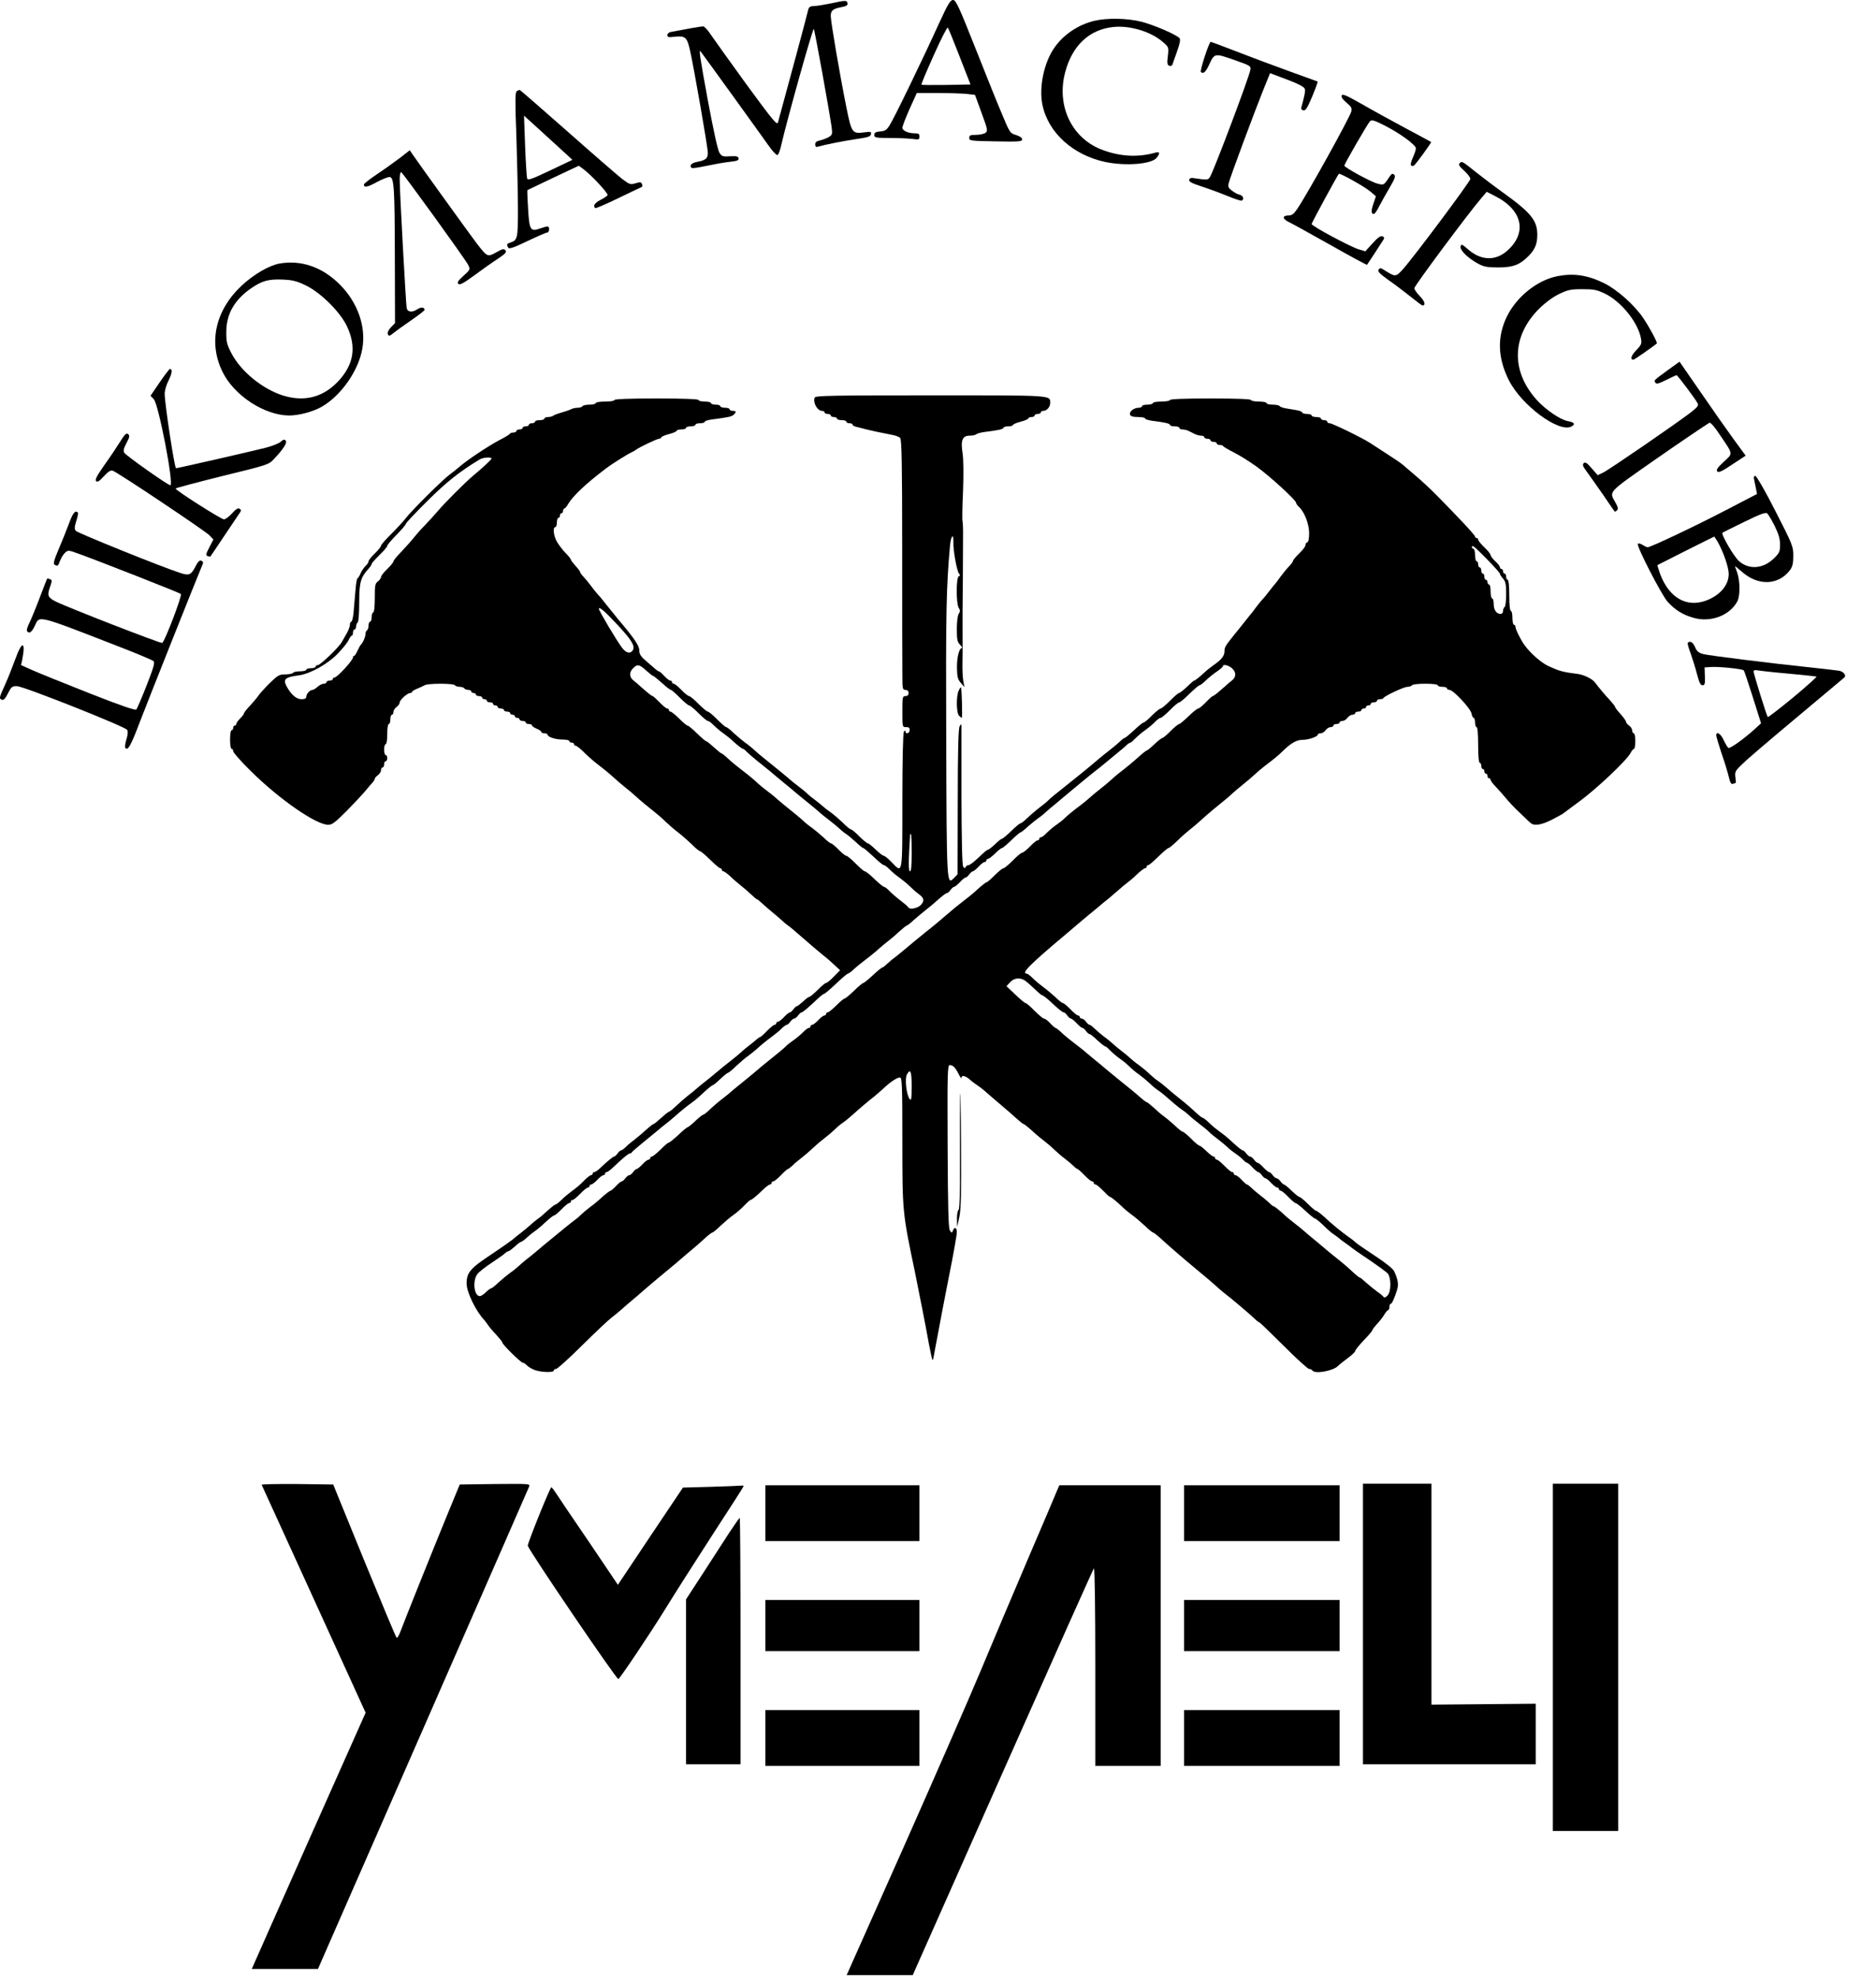 <?xml version="1.0" encoding="UTF-8"?> <svg xmlns="http://www.w3.org/2000/svg" width="55" height="58" viewBox="0 0 55 58" fill="none"><path d="M24.379 0.096C24.178 0.137 23.945 0.177 23.868 0.177C23.745 0.182 23.713 0.205 23.69 0.305C23.672 0.4 23.088 2.573 22.809 3.587C22.782 3.682 22.663 3.537 21.883 2.473C21.395 1.8 20.925 1.141 20.838 1.014C20.752 0.882 20.651 0.773 20.615 0.773C20.555 0.773 20.067 0.859 19.67 0.937C19.611 0.946 19.565 0.991 19.565 1.027C19.565 1.091 19.602 1.1 19.78 1.077C20.09 1.046 20.14 1.087 20.227 1.464C20.346 1.996 20.752 4.318 20.752 4.482C20.752 4.65 20.688 4.7 20.419 4.75C20.264 4.782 20.195 4.868 20.286 4.927C20.305 4.937 20.496 4.909 20.706 4.864C20.921 4.818 21.222 4.764 21.381 4.746C21.614 4.723 21.664 4.7 21.655 4.641C21.641 4.582 21.591 4.573 21.404 4.582C21.194 4.596 21.162 4.587 21.094 4.482C21.044 4.409 20.916 3.818 20.752 2.941C20.519 1.673 20.487 1.437 20.537 1.505C20.587 1.564 22.362 4.023 22.526 4.259C22.636 4.418 22.755 4.546 22.787 4.546C22.819 4.546 22.873 4.414 22.914 4.214C23.069 3.537 23.827 0.818 23.859 0.85C23.886 0.882 24.306 3.205 24.383 3.737C24.406 3.923 24.402 3.955 24.306 4.014C24.247 4.05 24.128 4.096 24.05 4.114C23.941 4.137 23.9 4.168 23.9 4.232C23.9 4.3 23.923 4.318 23.982 4.3C24.183 4.241 24.735 4.132 25.109 4.077C25.442 4.027 25.524 4.005 25.533 3.937C25.551 3.859 25.529 3.855 25.328 3.882C24.986 3.927 24.963 3.891 24.812 3.137C24.621 2.187 24.356 0.641 24.356 0.468C24.356 0.305 24.42 0.255 24.689 0.205C24.812 0.182 24.858 0.15 24.849 0.1C24.831 0.005 24.794 0.005 24.379 0.096Z" fill="black"></path><path d="M27.527 0.691C27.066 1.709 26.199 3.5 26.076 3.682C25.994 3.809 25.944 3.845 25.802 3.854C25.67 3.868 25.633 3.886 25.633 3.959C25.633 4.036 25.67 4.045 26.085 4.045C26.331 4.045 26.628 4.059 26.747 4.073C26.938 4.1 26.956 4.095 26.956 4.005C26.956 3.927 26.929 3.909 26.824 3.909C26.628 3.909 26.455 3.832 26.455 3.745C26.455 3.704 26.55 3.459 26.664 3.2L26.879 2.727H27.499C27.842 2.727 28.225 2.741 28.353 2.755L28.585 2.782L28.777 3.309C28.959 3.804 28.964 3.841 28.891 3.895C28.845 3.927 28.722 3.954 28.613 3.954C28.448 3.954 28.416 3.968 28.416 4.045C28.416 4.127 28.457 4.132 29.192 4.145C29.876 4.159 29.968 4.15 29.968 4.086C29.968 4.041 29.899 3.995 29.79 3.959C29.616 3.909 29.603 3.891 29.388 3.373C29.261 3.082 28.909 2.2 28.599 1.418C28.111 0.186 28.024 -4.62532e-05 27.942 -4.62532e-05C27.86 -4.62532e-05 27.791 0.118 27.527 0.691ZM28.134 1.659L28.453 2.477L27.741 2.491C27.353 2.495 27.025 2.495 27.016 2.482C27.002 2.473 27.166 2.082 27.376 1.618C27.581 1.155 27.769 0.791 27.787 0.809C27.805 0.827 27.96 1.209 28.134 1.659Z" fill="black"></path><path d="M32.09 0.609C31.61 0.723 31.177 1.014 30.908 1.405C30.607 1.837 30.456 2.559 30.561 3.069C30.725 3.887 31.46 4.55 32.409 4.75C33.002 4.873 33.75 4.814 33.905 4.632C34.015 4.5 34.006 4.437 33.883 4.473C33.39 4.614 32.879 4.596 32.359 4.409C31.442 4.091 30.963 3.128 31.227 2.123C31.433 1.337 31.934 0.864 32.642 0.791C33.125 0.741 33.75 0.928 34.093 1.232C34.266 1.382 34.266 1.382 34.239 1.641C34.211 1.85 34.22 1.905 34.28 1.928C34.321 1.941 34.362 1.928 34.371 1.896C34.38 1.869 34.444 1.691 34.508 1.509C34.594 1.269 34.613 1.159 34.581 1.119C34.494 1.019 33.837 0.732 33.463 0.637C33.052 0.532 32.455 0.523 32.09 0.609Z" fill="black"></path><path d="M35.32 1.655C35.242 1.891 35.192 2.095 35.206 2.109C35.274 2.177 35.347 2.118 35.443 1.909C35.607 1.555 35.603 1.555 36.178 1.755C36.666 1.927 36.679 1.936 36.657 2.05C36.611 2.295 35.589 5 35.475 5.186C35.42 5.282 35.402 5.282 34.964 5.218C34.914 5.209 34.868 5.236 34.864 5.273C34.85 5.327 34.95 5.377 35.247 5.473C35.466 5.545 35.812 5.673 36.009 5.755C36.205 5.836 36.387 5.895 36.406 5.882C36.483 5.836 36.447 5.736 36.342 5.709C36.282 5.695 36.178 5.641 36.114 5.586C36.013 5.514 35.995 5.468 36.022 5.373C36.054 5.223 36.789 3.25 37.049 2.605L37.236 2.145L37.537 2.259C38.035 2.441 38.226 2.536 38.254 2.605C38.276 2.664 38.24 2.836 38.153 3.145C38.139 3.191 38.162 3.227 38.212 3.236C38.276 3.25 38.331 3.164 38.472 2.827C38.568 2.595 38.637 2.4 38.632 2.391C38.623 2.386 38.254 2.255 37.816 2.095C37.377 1.936 36.679 1.677 36.273 1.518C35.863 1.359 35.511 1.227 35.493 1.227C35.475 1.227 35.397 1.418 35.32 1.655Z" fill="black"></path><path d="M15.149 2.673C15.103 2.704 15.099 2.964 15.14 4.027C15.162 4.75 15.185 5.704 15.185 6.145C15.185 6.995 15.172 7.045 14.957 7.114C14.857 7.145 14.848 7.173 14.902 7.264C14.934 7.304 15.067 7.259 15.464 7.068C15.751 6.932 16.011 6.818 16.043 6.818C16.07 6.818 16.098 6.777 16.098 6.727C16.098 6.618 16.075 6.618 15.829 6.7C15.55 6.8 15.518 6.745 15.482 6.114C15.464 5.823 15.454 5.582 15.464 5.573C15.473 5.568 15.815 5.404 16.226 5.209L16.969 4.859L17.092 4.95C17.33 5.123 17.841 5.673 17.813 5.723C17.795 5.75 17.699 5.814 17.599 5.864C17.435 5.95 17.38 6.036 17.448 6.1C17.462 6.118 17.763 5.986 18.119 5.814C18.475 5.641 18.785 5.495 18.808 5.486C18.831 5.477 18.84 5.441 18.822 5.4C18.799 5.336 18.771 5.332 18.635 5.373C18.484 5.418 18.461 5.414 18.233 5.241C18.101 5.136 17.375 4.509 16.627 3.845C15.874 3.182 15.249 2.636 15.236 2.636C15.222 2.636 15.181 2.654 15.149 2.673ZM16.545 4.468L16.782 4.686L16.134 4.995C15.587 5.254 15.477 5.295 15.454 5.232C15.441 5.191 15.413 4.764 15.395 4.277L15.363 3.391L15.833 3.818C16.093 4.054 16.413 4.345 16.545 4.468Z" fill="black"></path><path d="M39.334 2.8C39.316 2.846 39.366 2.918 39.476 3.009C39.617 3.128 39.64 3.168 39.617 3.268C39.576 3.441 38.322 5.7 38.034 6.123C37.929 6.278 37.874 6.318 37.77 6.318C37.587 6.318 37.596 6.418 37.783 6.509C37.865 6.546 38.413 6.85 38.997 7.178C39.581 7.509 40.069 7.773 40.078 7.764C40.092 7.75 40.507 7.114 40.571 7.009C40.589 6.978 40.575 6.941 40.53 6.928C40.48 6.905 40.388 6.968 40.242 7.132L40.028 7.368L39.846 7.314C39.613 7.25 38.454 6.628 38.454 6.568C38.454 6.532 39.207 5.146 39.252 5.096C39.284 5.068 40.019 5.478 40.179 5.618L40.338 5.755L40.265 5.973C40.192 6.187 40.197 6.273 40.279 6.273C40.306 6.273 40.379 6.164 40.443 6.032C40.512 5.905 40.648 5.655 40.749 5.487C40.895 5.241 40.918 5.164 40.877 5.123C40.831 5.082 40.804 5.087 40.753 5.159C40.566 5.441 40.575 5.432 40.379 5.382C40.188 5.332 39.412 4.909 39.412 4.855C39.412 4.814 40.096 3.623 40.165 3.555C40.211 3.505 40.283 3.523 40.58 3.673C41.041 3.905 41.511 4.25 41.511 4.35C41.511 4.396 41.465 4.523 41.415 4.637C41.333 4.823 41.347 4.9 41.452 4.855C41.493 4.841 41.976 4.173 41.958 4.164C41.949 4.155 41.607 3.973 41.191 3.75C40.776 3.528 40.197 3.209 39.9 3.037C39.467 2.791 39.357 2.746 39.334 2.8Z" fill="black"></path><path d="M11.741 4.618C11.59 4.732 11.289 4.95 11.07 5.096C10.846 5.245 10.668 5.386 10.668 5.409C10.668 5.509 10.773 5.491 11.052 5.336C11.216 5.25 11.385 5.182 11.43 5.191C11.554 5.214 11.572 5.509 11.576 7.609L11.581 9.473L11.462 9.595C11.385 9.677 11.353 9.75 11.371 9.8C11.399 9.864 11.417 9.859 11.549 9.755C11.627 9.691 11.864 9.523 12.074 9.377C12.279 9.236 12.448 9.105 12.448 9.086C12.448 9.009 12.348 8.995 12.242 9.064C12.083 9.168 11.95 9.155 11.923 9.032C11.9 8.923 11.718 5.623 11.718 5.259C11.718 5.141 11.736 5.045 11.759 5.045C11.795 5.045 13.616 7.564 13.721 7.759C13.794 7.9 13.794 7.9 13.579 8.095C13.433 8.227 13.397 8.282 13.438 8.323C13.479 8.364 13.588 8.305 13.894 8.082C14.113 7.918 14.423 7.7 14.583 7.596C14.816 7.441 14.861 7.391 14.82 7.341C14.775 7.286 14.729 7.295 14.547 7.4C14.291 7.541 14.287 7.536 13.976 7.136C13.789 6.891 12.22 4.714 12.083 4.509L12.014 4.405L11.741 4.618Z" fill="black"></path><path d="M42.793 4.786C42.752 4.827 42.784 4.877 42.925 5.005C43.026 5.096 43.108 5.205 43.108 5.245C43.108 5.318 41.447 7.541 41.128 7.896C40.918 8.127 40.913 8.127 40.562 7.905C40.471 7.85 40.453 7.85 40.416 7.909C40.384 7.959 40.453 8.027 40.699 8.205C40.877 8.327 41.169 8.55 41.347 8.691C41.525 8.836 41.684 8.955 41.703 8.955C41.808 8.955 41.771 8.832 41.63 8.686C41.538 8.595 41.465 8.486 41.465 8.45C41.465 8.382 43.03 6.277 43.418 5.823L43.587 5.623L43.824 5.745C44.641 6.155 44.787 6.827 44.18 7.359C43.838 7.655 43.418 7.641 43.044 7.314C42.861 7.155 42.843 7.146 42.821 7.227C42.793 7.332 43.044 7.577 43.345 7.736C43.505 7.823 43.614 7.841 43.929 7.841C44.367 7.841 44.568 7.759 44.828 7.491C45.006 7.305 45.07 7.146 45.07 6.882C45.07 6.464 44.878 6.232 44.089 5.664C43.81 5.464 43.446 5.186 43.268 5.045C42.866 4.723 42.861 4.718 42.793 4.786Z" fill="black"></path><path d="M8.191 7.728C7.89 7.782 7.434 8.046 7.087 8.373C6.316 9.091 6.102 10.041 6.521 10.896C6.859 11.596 7.753 12.178 8.479 12.182C8.762 12.182 9.186 12.069 9.437 11.923C10.002 11.596 10.514 10.864 10.623 10.219C10.737 9.573 10.482 8.859 9.961 8.341C9.45 7.828 8.825 7.614 8.191 7.728ZM8.958 8.364C9.396 8.573 9.971 9.141 10.171 9.564C10.454 10.168 10.377 10.673 9.93 11.164C9.487 11.641 8.944 11.791 8.31 11.6C7.703 11.414 7.06 10.891 6.781 10.35C6.654 10.105 6.631 10.023 6.635 9.728C6.635 9.205 6.877 8.787 7.365 8.45C7.685 8.232 7.867 8.182 8.273 8.196C8.574 8.209 8.693 8.237 8.958 8.364Z" fill="black"></path><path d="M45.663 8.096C45.065 8.214 44.454 8.705 44.171 9.296C43.888 9.891 43.911 10.496 44.235 11.146C44.609 11.887 45.704 12.696 46.069 12.505C46.197 12.437 46.16 12.382 45.964 12.346C45.74 12.305 45.312 12.009 45.056 11.728C44.289 10.878 44.317 9.846 45.134 9.041C45.293 8.882 45.526 8.709 45.704 8.623C45.968 8.496 46.046 8.478 46.393 8.478C46.73 8.478 46.817 8.496 47.054 8.609C47.543 8.85 48.035 9.469 48.113 9.941C48.136 10.078 48.117 10.118 47.967 10.273C47.821 10.423 47.784 10.546 47.889 10.546C47.917 10.546 48.514 10.128 48.574 10.069C48.601 10.046 48.35 9.582 48.172 9.319C47.908 8.932 47.406 8.487 47.023 8.3C46.539 8.064 46.142 8.005 45.663 8.096Z" fill="black"></path><path d="M48.898 10.85C48.478 11.159 48.487 11.145 48.532 11.218C48.56 11.268 48.628 11.25 48.847 11.141C49.002 11.063 49.139 11 49.153 11C49.18 11 49.705 11.695 49.769 11.823C49.805 11.891 49.769 11.936 49.554 12.104C49.08 12.463 47.173 13.773 47.004 13.854L46.84 13.932L46.662 13.727C46.525 13.568 46.475 13.536 46.429 13.582C46.388 13.623 46.406 13.677 46.52 13.827C46.598 13.936 46.812 14.236 46.995 14.5C47.173 14.764 47.328 14.986 47.337 14.995C47.346 15.009 47.378 14.991 47.406 14.963C47.447 14.923 47.438 14.868 47.36 14.732C47.173 14.4 47.114 14.463 48.51 13.486C49.194 13.009 49.97 12.482 50.116 12.395C50.148 12.377 50.271 12.518 50.417 12.741C50.823 13.341 50.814 13.282 50.535 13.541C50.348 13.713 50.307 13.782 50.348 13.823C50.389 13.864 50.494 13.813 50.791 13.614L51.179 13.359L50.823 12.873C50.627 12.604 50.193 11.986 49.856 11.495L49.24 10.604L48.898 10.85Z" fill="black"></path><path d="M4.678 11.214L4.413 11.604L4.509 11.704C4.65 11.854 5.107 14.227 4.993 14.227C4.924 14.227 3.683 13.35 3.642 13.273C3.61 13.214 3.628 13.141 3.71 12.986C3.802 12.814 3.806 12.773 3.756 12.727C3.706 12.686 3.66 12.727 3.519 12.954C3.423 13.109 3.213 13.423 3.053 13.645C2.839 13.95 2.78 14.068 2.816 14.104C2.857 14.145 2.912 14.109 3.044 13.964C3.172 13.823 3.245 13.782 3.304 13.8C3.446 13.845 6.028 15.573 6.147 15.7L6.256 15.818L6.138 16.045C6.037 16.241 6.028 16.282 6.088 16.305C6.124 16.318 6.161 16.323 6.17 16.314C6.179 16.305 6.366 16.023 6.589 15.691C6.813 15.354 7.018 15.055 7.041 15.018C7.073 14.973 7.068 14.941 7.023 14.914C6.982 14.886 6.913 14.927 6.804 15.05C6.713 15.15 6.608 15.227 6.567 15.227C6.484 15.227 5.148 14.377 5.148 14.323C5.148 14.309 5.764 14.145 6.512 13.959C7.849 13.632 7.881 13.623 8.031 13.459C8.314 13.159 8.433 12.973 8.373 12.914C8.337 12.877 8.3 12.886 8.232 12.95C8.177 13 7.972 13.082 7.771 13.132C7.26 13.259 5.212 13.727 5.161 13.727C5.116 13.727 4.828 11.827 4.828 11.541C4.828 11.454 4.878 11.277 4.942 11.155C5.047 10.945 5.061 10.814 4.979 10.818C4.961 10.823 4.824 11 4.678 11.214Z" fill="black"></path><path d="M23.886 11.655C23.827 11.805 23.963 12.046 24.1 12.046C24.141 12.046 24.173 12.064 24.173 12.091C24.173 12.114 24.214 12.136 24.265 12.136C24.315 12.136 24.356 12.155 24.356 12.182C24.356 12.205 24.397 12.227 24.447 12.227C24.497 12.227 24.538 12.246 24.538 12.273C24.538 12.296 24.602 12.318 24.675 12.318C24.753 12.318 24.812 12.336 24.812 12.364C24.812 12.386 24.853 12.409 24.903 12.409C24.954 12.409 24.995 12.428 24.995 12.45C24.995 12.473 25.049 12.505 25.122 12.518C25.191 12.537 25.328 12.568 25.428 12.596C25.597 12.636 25.729 12.668 26.181 12.755C26.268 12.773 26.363 12.809 26.391 12.841C26.436 12.882 26.45 13.659 26.45 16.096C26.45 17.855 26.45 19.505 26.455 19.759C26.455 20.196 26.459 20.227 26.546 20.227C26.605 20.227 26.637 20.259 26.637 20.318C26.637 20.378 26.605 20.409 26.546 20.409C26.459 20.409 26.455 20.441 26.455 20.864C26.455 21.314 26.455 21.318 26.564 21.318C26.651 21.318 26.674 21.341 26.669 21.409C26.665 21.505 26.546 21.537 26.546 21.441C26.546 21.405 26.528 21.409 26.5 21.455C26.473 21.496 26.455 22.3 26.455 23.486C26.455 25.696 26.468 25.618 26.135 25.273C26.039 25.173 25.939 25.091 25.912 25.091C25.884 25.091 25.775 25.009 25.674 24.909C25.57 24.809 25.469 24.727 25.446 24.727C25.424 24.727 25.309 24.637 25.195 24.523C25.086 24.409 24.972 24.318 24.949 24.318C24.926 24.318 24.817 24.232 24.712 24.123C24.602 24.018 24.443 23.882 24.356 23.818C24.269 23.759 24.169 23.682 24.137 23.65C24.1 23.618 24 23.532 23.909 23.464C23.813 23.396 23.708 23.309 23.672 23.273C23.635 23.232 23.512 23.132 23.398 23.046C23.284 22.959 23.183 22.878 23.17 22.864C23.147 22.837 22.736 22.5 22.394 22.227C22.285 22.141 22.152 22.027 22.102 21.977C22.047 21.927 21.933 21.832 21.846 21.773C21.76 21.709 21.609 21.582 21.509 21.491C21.413 21.396 21.313 21.318 21.29 21.318C21.267 21.318 21.148 21.214 21.025 21.091C20.902 20.964 20.779 20.864 20.752 20.864C20.724 20.864 20.601 20.759 20.478 20.637C20.355 20.509 20.231 20.409 20.204 20.409C20.177 20.409 20.072 20.328 19.976 20.227C19.88 20.128 19.78 20.046 19.752 20.046C19.725 20.046 19.702 20.023 19.702 20C19.702 19.973 19.679 19.955 19.652 19.955C19.625 19.955 19.542 19.891 19.474 19.818C19.406 19.741 19.333 19.682 19.314 19.682C19.301 19.682 19.26 19.655 19.223 19.623C19.191 19.596 19.068 19.486 18.954 19.391C18.79 19.25 18.744 19.182 18.744 19.078C18.744 18.932 18.607 18.727 18.114 18.146C17.973 17.973 17.804 17.764 17.74 17.682C17.676 17.6 17.585 17.486 17.535 17.436C17.485 17.382 17.393 17.268 17.33 17.182C17.266 17.096 17.17 16.977 17.115 16.918C17.056 16.859 17.01 16.796 17.01 16.777C17.01 16.755 16.951 16.673 16.873 16.591C16.8 16.509 16.736 16.427 16.736 16.405C16.736 16.387 16.668 16.3 16.586 16.218C16.504 16.137 16.394 15.991 16.335 15.896C16.23 15.718 16.198 15.455 16.28 15.455C16.308 15.455 16.326 15.391 16.326 15.318C16.326 15.241 16.349 15.182 16.372 15.182C16.399 15.182 16.417 15.15 16.417 15.114C16.417 15.078 16.44 15.046 16.463 15.046C16.49 15.046 16.508 15.014 16.508 14.977C16.508 14.941 16.527 14.909 16.545 14.909C16.563 14.909 16.618 14.85 16.659 14.773C16.8 14.537 17.17 14.187 17.763 13.736C17.895 13.632 18.374 13.328 18.493 13.273C18.571 13.236 18.639 13.196 18.653 13.182C18.703 13.132 19.264 12.864 19.319 12.864C19.355 12.864 19.383 12.846 19.383 12.828C19.383 12.805 19.488 12.759 19.611 12.727C19.739 12.696 19.839 12.65 19.839 12.627C19.839 12.609 19.903 12.591 19.976 12.591C20.053 12.591 20.113 12.568 20.113 12.546C20.113 12.518 20.177 12.5 20.25 12.5C20.327 12.5 20.387 12.477 20.387 12.455C20.387 12.428 20.45 12.409 20.523 12.409C20.601 12.409 20.66 12.391 20.66 12.368C20.66 12.346 20.747 12.314 20.856 12.3C21.354 12.236 21.459 12.214 21.513 12.155C21.596 12.073 21.586 12.046 21.482 12.046C21.431 12.046 21.39 12.023 21.39 12C21.39 11.973 21.331 11.955 21.253 11.955C21.18 11.955 21.116 11.932 21.116 11.909C21.116 11.882 21.057 11.864 20.98 11.864C20.907 11.864 20.843 11.841 20.843 11.818C20.843 11.791 20.761 11.773 20.66 11.773C20.56 11.773 20.478 11.75 20.478 11.727C20.478 11.7 20.035 11.682 19.246 11.682C18.457 11.682 18.014 11.7 18.014 11.727C18.014 11.755 17.891 11.773 17.74 11.773C17.59 11.773 17.466 11.791 17.466 11.818C17.466 11.841 17.384 11.864 17.289 11.864C17.188 11.864 17.092 11.882 17.079 11.909C17.065 11.932 17.001 11.955 16.937 11.955C16.878 11.955 16.791 11.973 16.746 11.996C16.705 12.018 16.577 12.064 16.463 12.096C16.349 12.127 16.239 12.168 16.216 12.191C16.189 12.209 16.125 12.227 16.066 12.227C16.006 12.227 15.961 12.246 15.961 12.273C15.961 12.296 15.902 12.318 15.824 12.318C15.751 12.318 15.687 12.336 15.687 12.364C15.687 12.386 15.646 12.409 15.596 12.409C15.546 12.409 15.505 12.428 15.505 12.455C15.505 12.477 15.464 12.5 15.413 12.5C15.363 12.5 15.322 12.518 15.322 12.546C15.322 12.568 15.281 12.591 15.231 12.591C15.181 12.591 15.14 12.609 15.14 12.636C15.14 12.659 15.099 12.682 15.053 12.682C15.003 12.682 14.957 12.696 14.948 12.718C14.943 12.736 14.802 12.823 14.638 12.905C14.305 13.082 13.684 13.496 13.474 13.682C13.401 13.746 13.264 13.855 13.178 13.918C12.972 14.068 12.065 14.973 11.905 15.182C11.841 15.268 11.649 15.477 11.48 15.646C11.307 15.814 11.17 15.973 11.17 16C11.17 16.027 11.088 16.132 10.988 16.227C10.887 16.323 10.805 16.427 10.805 16.459C10.805 16.486 10.769 16.546 10.723 16.587C10.678 16.628 10.609 16.727 10.573 16.805C10.541 16.887 10.495 16.955 10.481 16.955C10.463 16.955 10.436 17.114 10.422 17.305C10.404 17.5 10.381 17.787 10.367 17.941C10.354 18.1 10.322 18.227 10.299 18.227C10.276 18.227 10.258 18.268 10.258 18.318C10.258 18.368 10.217 18.477 10.171 18.559C10.121 18.646 10.057 18.764 10.021 18.823C9.934 18.982 9.391 19.5 9.318 19.5C9.281 19.5 9.254 19.518 9.254 19.546C9.254 19.568 9.195 19.591 9.117 19.591C9.044 19.591 8.98 19.609 8.98 19.637C8.98 19.659 8.898 19.682 8.802 19.682C8.702 19.682 8.606 19.7 8.592 19.727C8.579 19.75 8.474 19.773 8.364 19.773C8.186 19.773 8.145 19.796 7.899 20.037C7.753 20.182 7.602 20.35 7.566 20.409C7.529 20.464 7.42 20.591 7.329 20.691C7.233 20.791 7.155 20.891 7.155 20.909C7.155 20.932 7.105 21 7.041 21.064C6.977 21.128 6.927 21.2 6.927 21.227C6.927 21.25 6.909 21.273 6.881 21.273C6.859 21.273 6.836 21.305 6.836 21.341C6.836 21.378 6.818 21.409 6.79 21.409C6.763 21.409 6.745 21.532 6.745 21.682C6.745 21.832 6.763 21.955 6.79 21.955C6.818 21.955 6.836 21.986 6.836 22.023C6.836 22.064 7.069 22.328 7.356 22.609C8.186 23.432 9.268 24.182 9.624 24.182C9.738 24.182 9.833 24.105 10.157 23.782C10.376 23.559 10.627 23.291 10.714 23.186C10.801 23.078 10.901 22.964 10.933 22.932C10.96 22.896 10.988 22.855 10.988 22.832C10.988 22.809 11.029 22.764 11.079 22.727C11.129 22.691 11.17 22.628 11.17 22.582C11.17 22.537 11.193 22.5 11.216 22.5C11.243 22.5 11.261 22.459 11.261 22.409C11.261 22.359 11.284 22.318 11.307 22.318C11.335 22.318 11.353 22.277 11.353 22.227C11.353 22.177 11.335 22.137 11.307 22.137C11.284 22.137 11.261 22.064 11.261 21.977C11.261 21.891 11.284 21.818 11.307 21.818C11.335 21.818 11.353 21.691 11.353 21.523C11.353 21.355 11.371 21.227 11.398 21.227C11.426 21.227 11.444 21.164 11.444 21.091C11.444 21.014 11.467 20.955 11.49 20.955C11.517 20.955 11.535 20.918 11.535 20.873C11.535 20.828 11.576 20.764 11.627 20.727C11.677 20.691 11.718 20.632 11.718 20.596C11.718 20.523 11.941 20.318 12.028 20.318C12.055 20.318 12.083 20.305 12.083 20.282C12.083 20.264 12.151 20.223 12.233 20.191C12.311 20.159 12.416 20.109 12.457 20.087C12.566 20.032 13.301 20.032 13.337 20.091C13.351 20.114 13.415 20.137 13.474 20.137C13.534 20.137 13.598 20.155 13.611 20.182C13.625 20.205 13.68 20.227 13.73 20.227C13.775 20.227 13.816 20.246 13.816 20.273C13.816 20.296 13.848 20.318 13.885 20.318C13.921 20.318 13.953 20.337 13.953 20.364C13.953 20.387 13.994 20.409 14.045 20.409C14.095 20.409 14.136 20.427 14.136 20.455C14.136 20.477 14.168 20.5 14.204 20.5C14.241 20.5 14.273 20.518 14.273 20.546C14.273 20.568 14.314 20.591 14.364 20.591C14.414 20.591 14.455 20.609 14.455 20.637C14.455 20.659 14.487 20.682 14.524 20.682C14.56 20.682 14.592 20.7 14.592 20.727C14.592 20.75 14.633 20.773 14.683 20.773C14.734 20.773 14.775 20.791 14.775 20.818C14.775 20.841 14.816 20.864 14.866 20.864C14.916 20.864 14.957 20.882 14.957 20.909C14.957 20.932 14.989 20.955 15.026 20.955C15.062 20.955 15.094 20.973 15.094 21C15.094 21.023 15.126 21.046 15.162 21.046C15.199 21.046 15.231 21.064 15.231 21.091C15.231 21.114 15.272 21.137 15.322 21.137C15.372 21.137 15.413 21.155 15.413 21.182C15.413 21.205 15.454 21.227 15.505 21.227C15.555 21.227 15.596 21.246 15.596 21.268C15.596 21.291 15.66 21.332 15.733 21.364C15.81 21.396 15.87 21.436 15.87 21.459C15.87 21.482 15.911 21.5 15.961 21.5C16.011 21.5 16.052 21.518 16.052 21.537C16.052 21.605 16.28 21.682 16.486 21.682C16.6 21.682 16.691 21.7 16.691 21.727C16.691 21.75 16.723 21.773 16.759 21.773C16.796 21.773 16.828 21.791 16.828 21.818C16.828 21.841 16.851 21.864 16.878 21.864C16.905 21.864 17.001 21.941 17.097 22.032C17.188 22.128 17.357 22.277 17.466 22.364C17.749 22.582 17.818 22.641 17.987 22.791C18.064 22.864 18.219 22.996 18.333 23.087C18.447 23.177 18.58 23.291 18.634 23.341C18.685 23.391 18.808 23.496 18.908 23.578C19.314 23.905 19.406 23.982 19.538 24.114C19.615 24.186 19.771 24.323 19.885 24.409C19.999 24.496 20.177 24.655 20.286 24.759C20.391 24.868 20.501 24.955 20.523 24.955C20.546 24.955 20.678 25.068 20.82 25.205C20.957 25.341 21.089 25.455 21.116 25.455C21.139 25.455 21.162 25.473 21.162 25.5C21.162 25.523 21.185 25.546 21.208 25.546C21.235 25.546 21.322 25.614 21.409 25.691C21.491 25.773 21.628 25.891 21.71 25.955C21.792 26.018 21.929 26.137 22.011 26.214C22.097 26.296 22.175 26.364 22.189 26.364C22.202 26.364 22.262 26.409 22.321 26.464C22.38 26.523 22.517 26.641 22.622 26.727C22.727 26.814 22.859 26.927 22.914 26.977C22.964 27.027 23.051 27.1 23.106 27.137C23.16 27.173 23.293 27.287 23.407 27.387C23.672 27.618 24.068 27.959 24.183 28.046C24.233 28.082 24.351 28.186 24.452 28.282L24.63 28.446L24.447 28.632C24.347 28.736 24.246 28.818 24.219 28.818C24.196 28.818 24.082 28.909 23.973 29.023C23.859 29.137 23.749 29.227 23.726 29.227C23.703 29.227 23.621 29.287 23.544 29.364C23.462 29.436 23.384 29.5 23.361 29.5C23.343 29.5 23.297 29.541 23.261 29.591C23.224 29.641 23.179 29.682 23.156 29.682C23.133 29.682 23.056 29.741 22.987 29.818C22.919 29.891 22.837 29.955 22.809 29.955C22.782 29.955 22.759 29.973 22.759 30C22.759 30.023 22.736 30.046 22.709 30.046C22.681 30.046 22.581 30.128 22.485 30.227C22.389 30.328 22.298 30.409 22.28 30.409C22.262 30.409 22.225 30.436 22.193 30.464C22.161 30.496 22.066 30.573 21.983 30.637C21.901 30.7 21.787 30.791 21.737 30.841C21.682 30.891 21.55 31.005 21.436 31.091C21.235 31.25 21.158 31.309 20.934 31.5C20.87 31.555 20.761 31.641 20.692 31.696C20.619 31.75 20.505 31.846 20.432 31.909C20.359 31.973 20.236 32.073 20.154 32.136C20.072 32.2 19.926 32.328 19.825 32.423C19.73 32.514 19.634 32.591 19.62 32.591C19.602 32.591 19.497 32.673 19.387 32.773C19.278 32.873 19.177 32.955 19.159 32.955C19.145 32.955 19.045 33.032 18.945 33.123C18.84 33.218 18.689 33.346 18.607 33.409C18.52 33.473 18.406 33.568 18.352 33.623C18.292 33.682 18.228 33.727 18.21 33.727C18.187 33.727 18.142 33.768 18.105 33.818C18.069 33.868 18.023 33.909 18.005 33.909C17.973 33.909 17.818 34.036 17.581 34.259C17.521 34.318 17.448 34.364 17.421 34.364C17.398 34.364 17.375 34.382 17.375 34.409C17.375 34.432 17.352 34.455 17.325 34.455C17.298 34.455 17.202 34.532 17.111 34.627C17.019 34.723 16.869 34.85 16.782 34.909C16.695 34.973 16.554 35.087 16.472 35.168C16.39 35.25 16.303 35.318 16.28 35.318C16.262 35.318 16.162 35.396 16.061 35.486C15.961 35.582 15.833 35.691 15.778 35.727C15.724 35.764 15.619 35.85 15.55 35.914C15.482 35.977 15.359 36.078 15.277 36.141C15.199 36.2 15.08 36.296 15.012 36.355C14.943 36.409 14.683 36.591 14.432 36.759C13.785 37.187 13.68 37.305 13.68 37.632C13.68 37.882 13.949 38.441 14.204 38.709C14.227 38.736 14.282 38.809 14.318 38.864C14.355 38.918 14.464 39.046 14.56 39.146C14.651 39.246 14.729 39.341 14.729 39.364C14.729 39.418 15.272 39.955 15.331 39.955C15.359 39.955 15.413 39.991 15.454 40.036C15.495 40.078 15.6 40.141 15.692 40.173C15.888 40.236 16.235 40.246 16.235 40.182C16.235 40.155 16.267 40.136 16.303 40.136C16.34 40.136 16.686 39.823 17.07 39.441C17.453 39.064 17.836 38.7 17.923 38.636C18.005 38.573 18.128 38.473 18.201 38.409C18.27 38.346 18.411 38.223 18.516 38.136C18.621 38.05 18.753 37.937 18.808 37.886C18.863 37.837 19.091 37.641 19.314 37.455C19.816 37.041 19.907 36.964 20.072 36.818C20.145 36.755 20.263 36.655 20.341 36.591C20.418 36.528 20.564 36.4 20.665 36.305C20.765 36.214 20.866 36.136 20.884 36.136C20.902 36.136 21.012 36.05 21.121 35.941C21.235 35.837 21.395 35.696 21.482 35.636C21.568 35.578 21.719 35.45 21.81 35.355C21.901 35.259 21.988 35.182 22.002 35.182C22.038 35.182 22.189 35.059 22.376 34.873C22.458 34.796 22.549 34.727 22.576 34.727C22.599 34.727 22.622 34.705 22.622 34.682C22.622 34.655 22.645 34.636 22.672 34.636C22.7 34.636 22.8 34.555 22.896 34.455C22.992 34.355 23.083 34.273 23.101 34.273C23.115 34.273 23.174 34.227 23.233 34.173C23.288 34.114 23.407 34.018 23.489 33.955C23.571 33.891 23.722 33.764 23.822 33.668C23.922 33.573 24.078 33.441 24.169 33.373C24.26 33.305 24.397 33.187 24.474 33.114C24.552 33.036 24.662 32.946 24.721 32.909C24.776 32.873 24.903 32.768 24.999 32.682C25.204 32.496 25.478 32.264 25.629 32.15C25.684 32.105 25.798 32.005 25.88 31.932C26.081 31.736 26.295 31.591 26.382 31.591C26.445 31.591 26.455 31.777 26.455 33.45C26.455 35.523 26.455 35.541 26.824 37.296C26.929 37.809 27.18 39.082 27.23 39.386C27.253 39.509 27.29 39.682 27.308 39.768C27.344 39.923 27.349 39.923 27.399 39.632C27.431 39.473 27.486 39.168 27.527 38.955C27.563 38.741 27.7 38.05 27.823 37.414C27.951 36.782 28.052 36.205 28.052 36.132C28.052 35.986 27.988 35.955 27.937 36.078C27.91 36.155 27.905 36.155 27.851 36.082C27.805 36.018 27.791 35.459 27.782 33.614C27.773 31.432 27.778 31.227 27.846 31.227C27.942 31.227 28.01 31.3 28.111 31.5C28.152 31.587 28.188 31.632 28.188 31.6C28.188 31.514 28.298 31.537 28.421 31.641C28.48 31.696 28.581 31.773 28.645 31.814C28.709 31.855 28.8 31.923 28.85 31.968C29.037 32.132 29.233 32.3 29.416 32.455C29.521 32.541 29.689 32.691 29.79 32.782C29.895 32.877 29.991 32.955 30.009 32.955C30.027 32.955 30.109 33.023 30.2 33.1C30.287 33.182 30.447 33.323 30.561 33.409C30.675 33.496 30.83 33.627 30.908 33.705C30.985 33.778 31.113 33.891 31.2 33.955C31.282 34.018 31.4 34.114 31.455 34.168C31.514 34.227 31.574 34.273 31.587 34.273C31.606 34.273 31.697 34.355 31.793 34.455C31.889 34.555 31.989 34.636 32.016 34.636C32.044 34.636 32.066 34.655 32.066 34.682C32.066 34.705 32.089 34.727 32.117 34.727C32.144 34.727 32.244 34.809 32.34 34.909C32.436 35.009 32.527 35.091 32.541 35.091C32.573 35.091 32.724 35.214 32.906 35.386C32.984 35.464 33.12 35.573 33.207 35.636C33.294 35.696 33.453 35.837 33.568 35.941C33.677 36.05 33.787 36.136 33.805 36.136C33.823 36.136 33.923 36.214 34.024 36.305C34.261 36.523 34.653 36.864 35.037 37.182C35.434 37.509 35.557 37.618 35.653 37.705C35.707 37.755 35.789 37.828 35.835 37.864C36.168 38.123 36.597 38.491 36.789 38.668C36.848 38.727 36.912 38.773 36.926 38.773C36.939 38.773 37.259 39.082 37.633 39.455C38.007 39.832 38.344 40.136 38.381 40.136C38.417 40.136 38.463 40.155 38.477 40.182C38.545 40.291 39.084 40.196 39.23 40.046C39.266 40.009 39.394 39.905 39.513 39.818C39.631 39.732 39.731 39.636 39.731 39.609C39.731 39.582 39.846 39.441 39.982 39.296C40.119 39.155 40.233 39.023 40.233 39C40.233 38.982 40.297 38.9 40.37 38.818C40.448 38.736 40.544 38.614 40.585 38.541C40.63 38.468 40.681 38.409 40.699 38.409C40.717 38.409 40.735 38.368 40.735 38.318C40.735 38.268 40.749 38.227 40.772 38.227C40.808 38.227 40.881 38.068 40.959 37.818C41.009 37.659 40.986 37.509 40.872 37.268C40.845 37.205 40.621 37.023 40.357 36.85C40.101 36.682 39.836 36.5 39.768 36.446C39.704 36.386 39.604 36.309 39.549 36.273C39.371 36.15 39.038 35.882 38.814 35.668C38.714 35.578 38.609 35.5 38.586 35.5C38.568 35.5 38.454 35.409 38.344 35.296C38.23 35.182 38.116 35.091 38.094 35.091C38.071 35.091 37.97 35.009 37.865 34.909C37.765 34.809 37.66 34.727 37.642 34.727C37.624 34.727 37.578 34.687 37.541 34.636C37.505 34.587 37.455 34.546 37.427 34.546C37.4 34.546 37.35 34.505 37.313 34.455C37.277 34.405 37.231 34.364 37.208 34.364C37.186 34.364 37.108 34.3 37.04 34.227C36.971 34.15 36.894 34.091 36.871 34.091C36.848 34.091 36.802 34.05 36.766 34C36.729 33.95 36.679 33.909 36.652 33.909C36.624 33.909 36.574 33.868 36.538 33.818C36.501 33.768 36.456 33.727 36.437 33.727C36.405 33.727 36.269 33.618 36.022 33.386C35.967 33.337 35.849 33.241 35.762 33.182C35.675 33.118 35.534 33.005 35.452 32.923C35.37 32.841 35.283 32.773 35.26 32.773C35.242 32.773 35.142 32.696 35.041 32.6C34.945 32.509 34.795 32.377 34.708 32.309C34.462 32.114 34.311 31.986 34.17 31.864C34.097 31.8 33.992 31.718 33.937 31.682C33.878 31.646 33.768 31.55 33.691 31.477C33.613 31.4 33.476 31.291 33.39 31.227C33.303 31.168 33.189 31.073 33.134 31.023C33.084 30.973 32.97 30.882 32.888 30.818C32.806 30.755 32.692 30.664 32.641 30.614C32.587 30.564 32.468 30.464 32.372 30.396C32.276 30.323 32.153 30.218 32.089 30.155C32.03 30.096 31.962 30.046 31.943 30.046C31.921 30.046 31.875 30.005 31.838 29.955C31.802 29.905 31.747 29.864 31.715 29.864C31.683 29.864 31.656 29.841 31.656 29.818C31.656 29.791 31.633 29.773 31.606 29.773C31.578 29.773 31.478 29.691 31.382 29.591C31.286 29.491 31.186 29.409 31.163 29.409C31.14 29.409 31.04 29.332 30.944 29.236C30.844 29.146 30.693 29.018 30.607 28.955C30.52 28.891 30.378 28.777 30.296 28.696C30.214 28.614 30.127 28.546 30.105 28.546C29.922 28.546 30.205 28.264 31.291 27.355C31.355 27.3 31.478 27.196 31.569 27.118C31.66 27.041 31.82 26.905 31.925 26.818C32.035 26.732 32.162 26.623 32.217 26.578C32.272 26.527 32.395 26.427 32.495 26.35C32.591 26.268 32.724 26.155 32.797 26.091C32.865 26.027 32.988 25.927 33.07 25.864C33.157 25.8 33.289 25.682 33.371 25.6C33.458 25.523 33.545 25.455 33.572 25.455C33.595 25.455 33.618 25.432 33.618 25.409C33.618 25.382 33.641 25.364 33.663 25.364C33.691 25.364 33.823 25.25 33.96 25.114C34.101 24.977 34.234 24.864 34.257 24.864C34.279 24.864 34.398 24.768 34.521 24.646C34.64 24.527 34.809 24.382 34.891 24.318C34.973 24.255 35.119 24.132 35.21 24.046C35.306 23.959 35.461 23.823 35.561 23.741C35.954 23.423 36.054 23.337 36.145 23.25C36.2 23.2 36.332 23.087 36.447 22.996C36.561 22.905 36.716 22.773 36.793 22.7C36.871 22.628 36.994 22.523 37.067 22.468C37.364 22.241 37.473 22.155 37.605 22.023C37.852 21.782 38.016 21.691 38.189 21.691C38.363 21.691 38.636 21.596 38.636 21.537C38.636 21.514 38.673 21.5 38.719 21.5C38.764 21.5 38.828 21.459 38.865 21.409C38.901 21.359 38.965 21.318 39.011 21.318C39.056 21.318 39.093 21.296 39.093 21.273C39.093 21.246 39.134 21.227 39.184 21.227C39.234 21.227 39.275 21.205 39.275 21.182C39.275 21.155 39.312 21.137 39.357 21.137C39.403 21.137 39.467 21.096 39.503 21.046C39.54 20.996 39.604 20.955 39.649 20.955C39.695 20.955 39.731 20.932 39.731 20.909C39.731 20.882 39.773 20.864 39.823 20.864C39.873 20.864 39.914 20.841 39.914 20.818C39.914 20.791 39.946 20.773 39.982 20.773C40.019 20.773 40.051 20.75 40.051 20.727C40.051 20.7 40.083 20.682 40.119 20.682C40.156 20.682 40.188 20.659 40.188 20.637C40.188 20.609 40.229 20.591 40.279 20.591C40.329 20.591 40.37 20.568 40.37 20.546C40.37 20.518 40.411 20.5 40.457 20.5C40.507 20.5 40.553 20.486 40.562 20.464C40.589 20.405 41.16 20.137 41.264 20.137C41.319 20.137 41.383 20.114 41.397 20.091C41.41 20.064 41.588 20.046 41.789 20.046C41.999 20.046 42.15 20.064 42.15 20.091C42.15 20.114 42.214 20.137 42.286 20.137C42.364 20.137 42.423 20.155 42.423 20.182C42.423 20.205 42.455 20.227 42.496 20.227C42.606 20.227 43.108 20.764 43.14 20.914C43.153 20.986 43.181 21.046 43.204 21.046C43.226 21.046 43.245 21.105 43.245 21.182C43.245 21.255 43.267 21.318 43.29 21.318C43.318 21.318 43.336 21.523 43.336 21.841C43.336 22.159 43.354 22.364 43.382 22.364C43.409 22.364 43.427 22.405 43.427 22.455C43.427 22.505 43.45 22.546 43.473 22.546C43.5 22.546 43.518 22.578 43.518 22.614C43.518 22.65 43.541 22.682 43.564 22.682C43.591 22.682 43.61 22.714 43.61 22.75C43.61 22.787 43.632 22.818 43.655 22.818C43.683 22.818 43.701 22.841 43.701 22.864C43.701 22.891 43.769 22.982 43.851 23.064C43.929 23.146 44.066 23.3 44.153 23.405C44.235 23.509 44.417 23.7 44.559 23.832C44.696 23.964 44.832 24.096 44.869 24.123C44.965 24.223 45.184 24.191 45.489 24.037C45.645 23.955 45.8 23.873 45.822 23.855C45.85 23.832 46.073 23.668 46.324 23.482C46.812 23.123 47.698 22.287 47.803 22.078C47.839 22.009 47.885 21.955 47.907 21.955C47.926 21.955 47.944 21.85 47.944 21.727C47.944 21.6 47.926 21.5 47.898 21.5C47.876 21.5 47.853 21.464 47.853 21.418C47.853 21.373 47.812 21.309 47.761 21.273C47.711 21.236 47.67 21.186 47.67 21.159C47.67 21.132 47.597 21.032 47.511 20.936C47.424 20.841 47.351 20.746 47.351 20.727C47.351 20.705 47.273 20.609 47.182 20.509C47.036 20.355 46.927 20.223 46.758 20.005C46.68 19.9 46.429 19.782 46.256 19.759C45.818 19.705 45.722 19.677 45.403 19.532C45.202 19.441 44.887 19.173 44.705 18.927C44.6 18.791 44.431 18.455 44.431 18.382C44.431 18.346 44.413 18.318 44.385 18.318C44.362 18.318 44.34 18.227 44.34 18.114C44.34 18 44.321 17.909 44.294 17.909C44.267 17.909 44.248 17.727 44.248 17.455C44.248 17.182 44.23 17 44.203 17C44.18 17 44.157 16.959 44.157 16.909C44.157 16.859 44.139 16.818 44.111 16.818C44.089 16.818 44.066 16.787 44.066 16.75C44.066 16.714 44.048 16.682 44.02 16.682C43.997 16.682 43.975 16.659 43.975 16.632C43.975 16.605 43.915 16.523 43.838 16.455C43.765 16.387 43.701 16.305 43.701 16.273C43.701 16.246 43.619 16.141 43.518 16.046C43.418 15.95 43.336 15.85 43.336 15.823C43.336 15.796 43.318 15.773 43.29 15.773C43.267 15.773 43.245 15.755 43.245 15.732C43.245 15.691 42.816 15.227 42.104 14.505C41.94 14.341 41.675 14.091 41.511 13.955C41.351 13.818 41.178 13.668 41.128 13.627C41.077 13.582 40.872 13.441 40.671 13.314C40.466 13.182 40.252 13.041 40.188 13C39.982 12.859 39.061 12.409 38.983 12.409C38.942 12.409 38.91 12.386 38.91 12.364C38.91 12.336 38.869 12.318 38.819 12.318C38.769 12.318 38.728 12.296 38.728 12.273C38.728 12.246 38.668 12.227 38.591 12.227C38.518 12.227 38.454 12.205 38.454 12.182C38.454 12.155 38.395 12.136 38.317 12.136C38.244 12.136 38.18 12.118 38.18 12.096C38.18 12.073 38.107 12.041 38.021 12.027C37.934 12.014 37.788 11.986 37.701 11.973C37.614 11.959 37.528 11.928 37.514 11.905C37.5 11.882 37.409 11.864 37.309 11.864C37.213 11.864 37.131 11.841 37.131 11.818C37.131 11.791 37.031 11.773 36.903 11.773C36.78 11.773 36.675 11.75 36.675 11.727C36.675 11.7 36.25 11.682 35.488 11.682C34.726 11.682 34.302 11.7 34.302 11.727C34.302 11.75 34.188 11.773 34.051 11.773C33.914 11.773 33.8 11.791 33.8 11.818C33.8 11.841 33.727 11.864 33.641 11.864C33.554 11.864 33.481 11.882 33.481 11.909C33.481 11.932 33.435 11.955 33.38 11.955C33.234 11.959 33.098 12.073 33.13 12.159C33.152 12.205 33.221 12.227 33.367 12.227C33.481 12.227 33.572 12.246 33.572 12.268C33.572 12.291 33.659 12.318 33.768 12.336C34.152 12.382 34.302 12.418 34.302 12.459C34.302 12.482 34.366 12.5 34.439 12.5C34.517 12.5 34.576 12.518 34.576 12.546C34.576 12.568 34.617 12.591 34.667 12.591C34.717 12.591 34.799 12.609 34.85 12.636C34.9 12.659 34.982 12.7 35.032 12.727C35.082 12.75 35.164 12.773 35.215 12.773C35.265 12.773 35.306 12.791 35.306 12.818C35.306 12.841 35.347 12.864 35.397 12.864C35.447 12.864 35.488 12.882 35.488 12.909C35.488 12.932 35.529 12.955 35.58 12.955C35.63 12.955 35.671 12.973 35.671 13C35.671 13.023 35.712 13.046 35.758 13.046C35.808 13.046 35.853 13.059 35.862 13.082C35.872 13.1 36.008 13.182 36.173 13.264C36.337 13.346 36.634 13.532 36.83 13.673C37.213 13.946 37.998 14.664 37.998 14.741C37.998 14.764 38.034 14.818 38.08 14.859C38.24 15.005 38.376 15.35 38.381 15.618C38.381 15.787 38.363 15.886 38.326 15.9C38.294 15.909 38.272 15.946 38.272 15.986C38.272 16.023 38.189 16.132 38.089 16.227C37.989 16.323 37.907 16.423 37.907 16.446C37.907 16.468 37.852 16.546 37.779 16.618C37.71 16.691 37.605 16.823 37.541 16.909C37.482 16.996 37.418 17.078 37.405 17.091C37.391 17.105 37.309 17.205 37.222 17.318C37.135 17.432 37.04 17.55 37.003 17.582C36.971 17.618 36.889 17.718 36.821 17.809C36.752 17.905 36.679 18 36.652 18.027C36.629 18.055 36.547 18.155 36.469 18.255C36.396 18.35 36.273 18.505 36.196 18.596C35.926 18.932 35.899 18.973 35.899 19.096C35.899 19.227 35.812 19.341 35.58 19.5C35.493 19.564 35.374 19.655 35.324 19.705C35.183 19.837 35.037 19.955 35.009 19.955C34.996 19.955 34.9 20.037 34.799 20.137C34.694 20.236 34.59 20.318 34.567 20.318C34.544 20.318 34.425 20.418 34.302 20.546C34.179 20.668 34.056 20.773 34.028 20.773C34.001 20.773 33.887 20.864 33.773 20.977C33.663 21.091 33.554 21.182 33.531 21.182C33.508 21.182 33.38 21.282 33.248 21.409C33.116 21.532 32.988 21.637 32.97 21.637C32.952 21.637 32.892 21.682 32.833 21.741C32.774 21.796 32.637 21.914 32.523 22C32.409 22.087 32.267 22.205 32.203 22.259C31.921 22.5 31.555 22.796 31.2 23.078C30.985 23.246 30.78 23.414 30.743 23.455C30.707 23.496 30.584 23.596 30.47 23.682C30.356 23.768 30.196 23.909 30.114 23.986C30.032 24.068 29.945 24.137 29.922 24.137C29.899 24.137 29.776 24.236 29.648 24.364C29.521 24.486 29.397 24.591 29.375 24.591C29.352 24.591 29.261 24.664 29.174 24.75C29.083 24.837 28.991 24.909 28.969 24.909C28.946 24.909 28.823 25.009 28.695 25.137C28.567 25.259 28.435 25.364 28.398 25.364C28.362 25.364 28.321 25.391 28.312 25.418C28.293 25.464 28.275 25.459 28.239 25.409C28.207 25.364 28.193 24.655 28.188 23.341C28.188 22.241 28.188 21.309 28.188 21.273C28.188 21.223 28.17 21.227 28.134 21.296C28.097 21.355 28.079 22.014 28.079 23.509L28.074 25.632L27.974 25.736C27.755 25.955 27.755 26.009 27.741 21.691C27.728 17.968 27.741 17.236 27.851 16.009C27.878 15.705 27.96 15.614 27.951 15.896C27.942 16.132 28.052 16.736 28.115 16.814C28.152 16.864 28.152 16.882 28.111 16.896C28.029 16.923 28.029 17.696 28.106 17.818C28.152 17.891 28.152 17.927 28.106 18C28.074 18.05 28.052 18.241 28.052 18.446C28.052 18.741 28.065 18.818 28.143 18.9C28.198 18.955 28.22 19 28.202 19C28.12 19 28.052 19.273 28.056 19.578C28.061 19.846 28.079 19.918 28.17 20.023L28.275 20.146L28.243 19.973C28.225 19.873 28.216 19.677 28.216 19.532C28.22 19.268 28.225 18.946 28.22 18.464C28.22 18.323 28.22 18.082 28.22 17.932C28.22 17.782 28.225 17.332 28.229 16.932C28.229 16.532 28.234 16.005 28.234 15.764C28.239 15.518 28.229 15.305 28.22 15.287C28.207 15.264 28.211 14.873 28.234 14.409C28.252 13.896 28.248 13.459 28.22 13.282C28.161 12.909 28.216 12.773 28.43 12.773C28.512 12.773 28.599 12.755 28.622 12.732C28.649 12.709 28.759 12.678 28.873 12.664C29.256 12.618 29.42 12.582 29.42 12.541C29.42 12.518 29.484 12.5 29.557 12.5C29.635 12.5 29.694 12.482 29.694 12.464C29.694 12.441 29.799 12.396 29.922 12.364C30.05 12.332 30.15 12.287 30.15 12.264C30.15 12.246 30.191 12.227 30.241 12.227C30.292 12.227 30.333 12.205 30.333 12.182C30.333 12.155 30.374 12.136 30.424 12.136C30.474 12.136 30.515 12.114 30.515 12.091C30.515 12.064 30.547 12.046 30.588 12.046C30.689 12.046 30.789 11.932 30.789 11.818C30.789 11.582 30.912 11.591 27.285 11.591C24.429 11.591 23.904 11.6 23.886 11.655ZM14.41 13.446C14.41 13.473 14.172 13.696 13.862 13.955C13.639 14.141 13.032 14.75 12.845 14.973C12.74 15.096 12.562 15.291 12.448 15.409C12.334 15.523 12.192 15.687 12.128 15.768C12.065 15.85 11.905 16.027 11.777 16.164C11.645 16.296 11.535 16.432 11.535 16.459C11.535 16.486 11.453 16.587 11.353 16.682C11.252 16.777 11.17 16.887 11.17 16.918C11.17 16.95 11.129 17.009 11.079 17.046C10.997 17.105 10.988 17.164 10.988 17.532C10.988 17.782 10.97 17.955 10.942 17.955C10.919 17.955 10.896 18.014 10.896 18.091C10.896 18.164 10.878 18.227 10.851 18.227C10.828 18.227 10.805 18.277 10.805 18.337C10.805 18.4 10.787 18.464 10.76 18.477C10.737 18.491 10.714 18.546 10.714 18.596C10.714 18.677 10.632 18.859 10.573 18.909C10.559 18.923 10.518 19 10.481 19.078C10.445 19.159 10.404 19.227 10.386 19.227C10.363 19.227 10.349 19.246 10.349 19.273C10.349 19.359 9.884 19.864 9.806 19.864C9.779 19.864 9.756 19.882 9.756 19.909C9.756 19.932 9.715 19.955 9.665 19.955C9.614 19.955 9.573 19.973 9.573 20C9.573 20.023 9.537 20.046 9.491 20.046C9.446 20.046 9.364 20.087 9.309 20.137C9.254 20.186 9.19 20.227 9.163 20.227C9.085 20.227 8.98 20.346 8.98 20.427C8.98 20.477 8.935 20.5 8.839 20.5C8.688 20.5 8.538 20.368 8.405 20.128C8.291 19.914 8.351 19.855 8.761 19.8C9.09 19.759 9.61 19.468 9.897 19.168C10.043 19.018 10.194 18.832 10.221 18.764C10.253 18.696 10.294 18.637 10.312 18.637C10.335 18.637 10.349 18.596 10.349 18.546C10.349 18.496 10.372 18.455 10.395 18.455C10.422 18.455 10.44 18.414 10.44 18.368C10.44 18.318 10.463 18.264 10.486 18.25C10.513 18.232 10.531 17.986 10.531 17.659C10.531 17.068 10.573 16.927 10.814 16.664C10.86 16.614 10.896 16.555 10.896 16.532C10.896 16.514 11.001 16.396 11.125 16.273C11.252 16.15 11.353 16.032 11.353 16.005C11.353 15.977 11.476 15.832 11.627 15.678C11.777 15.527 11.9 15.382 11.9 15.355C11.9 15.332 12.188 15.027 12.539 14.678C13.105 14.118 13.479 13.823 14.067 13.468C14.168 13.409 14.41 13.391 14.41 13.446ZM43.591 16.391C43.801 16.605 43.975 16.8 43.975 16.823C43.975 16.85 44.016 16.909 44.066 16.964C44.139 17.046 44.157 17.128 44.157 17.414C44.157 17.609 44.139 17.782 44.111 17.796C44.089 17.809 44.066 17.864 44.066 17.914C44.066 17.964 44.034 18 43.993 18C43.874 18 43.792 17.882 43.792 17.709C43.792 17.618 43.774 17.546 43.746 17.546C43.724 17.546 43.701 17.455 43.701 17.341C43.701 17.227 43.683 17.137 43.655 17.137C43.632 17.137 43.61 17.105 43.61 17.068C43.61 17.032 43.591 17 43.564 17C43.541 17 43.518 16.959 43.518 16.909C43.518 16.859 43.5 16.818 43.473 16.818C43.45 16.818 43.427 16.777 43.427 16.727C43.427 16.677 43.409 16.637 43.382 16.637C43.359 16.637 43.336 16.596 43.336 16.546C43.336 16.496 43.318 16.455 43.29 16.455C43.267 16.455 43.245 16.373 43.245 16.273C43.245 16.173 43.226 16.091 43.199 16.091C43.176 16.091 43.153 16.068 43.153 16.046C43.153 15.959 43.204 16 43.591 16.391ZM18.082 18.296C18.511 18.755 18.621 18.932 18.557 19.055C18.488 19.177 18.356 19.155 18.233 18.986C18.073 18.773 17.562 17.914 17.558 17.85C17.558 17.773 17.736 17.923 18.082 18.296ZM18.945 19.659C19.041 19.746 19.132 19.818 19.15 19.818C19.164 19.818 19.278 19.909 19.406 20.023C19.529 20.137 19.647 20.227 19.67 20.227C19.688 20.227 19.807 20.328 19.93 20.455C20.053 20.578 20.177 20.682 20.204 20.682C20.231 20.682 20.355 20.782 20.478 20.909C20.601 21.032 20.724 21.137 20.752 21.137C20.783 21.137 20.861 21.196 20.925 21.264C20.993 21.332 21.121 21.441 21.208 21.5C21.294 21.564 21.413 21.655 21.463 21.705C21.614 21.846 21.755 21.955 21.783 21.955C21.801 21.955 21.846 21.991 21.888 22.037C21.929 22.082 22.125 22.25 22.326 22.409C22.526 22.568 22.7 22.714 22.713 22.727C22.727 22.741 22.85 22.841 22.987 22.955C23.124 23.068 23.261 23.177 23.288 23.205C23.316 23.227 23.425 23.323 23.535 23.409C23.754 23.582 24.046 23.828 24.082 23.864C24.096 23.878 24.196 23.959 24.31 24.046C24.424 24.132 24.561 24.246 24.611 24.296C24.666 24.346 24.753 24.418 24.812 24.455C24.867 24.491 24.995 24.6 25.095 24.691C25.195 24.787 25.291 24.864 25.309 24.864C25.328 24.864 25.46 24.977 25.606 25.114C25.747 25.25 25.884 25.364 25.912 25.364C25.939 25.364 26.017 25.423 26.081 25.491C26.149 25.559 26.277 25.668 26.363 25.727C26.45 25.791 26.587 25.9 26.665 25.977C26.738 26.05 26.856 26.155 26.925 26.205C27.093 26.328 27.112 26.405 26.998 26.532C26.902 26.632 26.665 26.677 26.628 26.6C26.623 26.582 26.523 26.496 26.409 26.409C26.295 26.323 26.149 26.196 26.081 26.128C26.017 26.055 25.939 26 25.916 26C25.893 26 25.766 25.896 25.638 25.773C25.51 25.646 25.382 25.546 25.355 25.546C25.328 25.546 25.209 25.441 25.086 25.318C24.963 25.191 24.84 25.091 24.812 25.091C24.785 25.091 24.68 25.009 24.584 24.909C24.488 24.809 24.388 24.727 24.365 24.727C24.342 24.727 24.242 24.65 24.146 24.555C24.046 24.464 23.895 24.337 23.808 24.273C23.722 24.214 23.603 24.118 23.553 24.068C23.498 24.018 23.416 23.946 23.37 23.909C23.174 23.755 22.777 23.427 22.723 23.373C22.686 23.341 22.586 23.259 22.494 23.191C22.403 23.123 22.285 23.027 22.23 22.977C22.107 22.859 21.965 22.741 21.71 22.546C21.596 22.459 21.431 22.323 21.345 22.241C21.258 22.159 21.171 22.091 21.158 22.091C21.139 22.091 21.039 22.009 20.929 21.909C20.82 21.809 20.715 21.727 20.697 21.727C20.678 21.727 20.56 21.623 20.432 21.5C20.304 21.373 20.181 21.273 20.158 21.273C20.136 21.273 20.021 21.182 19.912 21.068C19.798 20.955 19.684 20.864 19.657 20.864C19.634 20.864 19.611 20.841 19.611 20.818C19.611 20.791 19.588 20.773 19.561 20.773C19.533 20.773 19.433 20.691 19.337 20.591C19.241 20.491 19.15 20.409 19.136 20.409C19.109 20.409 19 20.323 18.79 20.137C18.721 20.073 18.621 19.986 18.566 19.946C18.447 19.846 18.443 19.709 18.561 19.591C18.689 19.464 18.744 19.477 18.945 19.659ZM36.118 19.591C36.246 19.709 36.246 19.841 36.123 19.946C36.068 19.986 35.967 20.073 35.899 20.137C35.689 20.323 35.58 20.409 35.552 20.409C35.539 20.409 35.447 20.491 35.352 20.591C35.256 20.691 35.155 20.773 35.128 20.773C35.101 20.773 34.973 20.873 34.845 21C34.717 21.123 34.594 21.227 34.571 21.227C34.548 21.227 34.434 21.318 34.32 21.432C34.211 21.546 34.097 21.637 34.079 21.637C34.056 21.637 33.951 21.718 33.846 21.818C33.741 21.918 33.641 22 33.627 22C33.609 22 33.508 22.078 33.408 22.168C33.216 22.341 33.057 22.473 32.787 22.682C32.71 22.746 32.6 22.837 32.55 22.887C32.495 22.936 32.363 23.05 32.249 23.137C32.135 23.223 32.003 23.337 31.948 23.387C31.898 23.436 31.784 23.527 31.701 23.591C31.473 23.759 31.277 23.923 31.2 24C31.163 24.041 31.058 24.123 30.971 24.182C30.885 24.241 30.757 24.35 30.689 24.418C30.625 24.486 30.547 24.546 30.52 24.546C30.492 24.546 30.47 24.564 30.47 24.591C30.47 24.614 30.447 24.637 30.419 24.637C30.392 24.637 30.292 24.718 30.196 24.818C30.1 24.918 29.995 25 29.968 25C29.94 25 29.817 25.1 29.694 25.227C29.571 25.35 29.448 25.455 29.42 25.455C29.393 25.455 29.279 25.546 29.165 25.659C29.055 25.773 28.946 25.864 28.927 25.864C28.909 25.864 28.823 25.932 28.731 26.009C28.645 26.091 28.485 26.232 28.371 26.318C28.015 26.596 27.997 26.609 27.755 26.818C27.627 26.932 27.349 27.164 27.134 27.332C26.925 27.5 26.651 27.727 26.528 27.832C26.404 27.936 26.258 28.055 26.208 28.091C26.154 28.128 26.067 28.205 26.008 28.259C25.948 28.318 25.889 28.364 25.871 28.364C25.852 28.364 25.725 28.464 25.592 28.591C25.46 28.714 25.332 28.818 25.314 28.818C25.291 28.818 25.168 28.918 25.04 29.046C24.913 29.168 24.789 29.273 24.767 29.273C24.744 29.273 24.63 29.364 24.52 29.477C24.406 29.591 24.292 29.682 24.265 29.682C24.242 29.682 24.219 29.7 24.219 29.727C24.219 29.75 24.196 29.773 24.169 29.773C24.141 29.773 24.059 29.832 23.991 29.909C23.922 29.982 23.84 30.046 23.813 30.046C23.786 30.046 23.763 30.064 23.763 30.091C23.763 30.114 23.74 30.137 23.713 30.137C23.685 30.137 23.608 30.196 23.544 30.264C23.475 30.332 23.348 30.441 23.261 30.5C23.174 30.559 23.069 30.641 23.033 30.682C22.996 30.723 22.8 30.887 22.599 31.046C22.399 31.205 22.225 31.35 22.212 31.364C22.198 31.378 22.015 31.532 21.801 31.705C21.586 31.878 21.404 32.028 21.39 32.046C21.377 32.059 21.276 32.141 21.162 32.227C21.048 32.314 20.888 32.455 20.806 32.532C20.724 32.614 20.637 32.682 20.615 32.682C20.596 32.682 20.491 32.764 20.387 32.864C20.282 32.964 20.181 33.046 20.163 33.046C20.145 33.046 20.021 33.146 19.889 33.273C19.757 33.396 19.629 33.5 19.606 33.5C19.584 33.5 19.474 33.591 19.364 33.705C19.25 33.818 19.136 33.909 19.109 33.909C19.086 33.909 19.063 33.928 19.063 33.955C19.063 33.977 19.041 34 19.013 34C18.986 34 18.904 34.059 18.835 34.136C18.767 34.209 18.689 34.273 18.666 34.273C18.644 34.273 18.598 34.314 18.561 34.364C18.525 34.414 18.475 34.455 18.447 34.455C18.42 34.455 18.37 34.496 18.333 34.546C18.297 34.596 18.251 34.636 18.228 34.636C18.206 34.636 18.128 34.696 18.06 34.773C17.991 34.846 17.918 34.909 17.904 34.909C17.877 34.909 17.736 35.018 17.585 35.159C17.53 35.209 17.412 35.309 17.316 35.377C17.22 35.45 17.102 35.55 17.042 35.605C16.987 35.664 16.901 35.736 16.846 35.773C16.796 35.809 16.654 35.923 16.531 36.023C16.317 36.2 16.244 36.259 15.993 36.464C15.924 36.523 15.806 36.618 15.733 36.682C15.66 36.746 15.537 36.846 15.454 36.909C15.372 36.973 15.263 37.064 15.213 37.114C15.158 37.164 15.044 37.259 14.957 37.318C14.87 37.382 14.715 37.509 14.615 37.6C14.515 37.696 14.419 37.773 14.396 37.773C14.378 37.773 14.309 37.823 14.245 37.886C14.181 37.95 14.104 38 14.067 38C13.894 38 13.848 37.541 13.999 37.35C14.049 37.286 14.241 37.136 14.423 37.018C14.601 36.9 14.779 36.773 14.811 36.741C14.843 36.709 14.889 36.682 14.912 36.682C14.93 36.682 15.012 36.618 15.094 36.546C15.176 36.468 15.258 36.409 15.277 36.409C15.295 36.409 15.372 36.355 15.45 36.282C15.523 36.214 15.632 36.127 15.687 36.091C15.742 36.055 15.883 35.937 15.997 35.828C16.111 35.723 16.221 35.636 16.244 35.636C16.267 35.636 16.367 35.555 16.463 35.455C16.559 35.355 16.659 35.273 16.686 35.273C16.714 35.273 16.736 35.25 16.736 35.227C16.736 35.2 16.759 35.182 16.787 35.182C16.814 35.182 16.914 35.1 17.01 35C17.106 34.9 17.206 34.818 17.234 34.818C17.261 34.818 17.284 34.796 17.284 34.773C17.284 34.746 17.307 34.727 17.334 34.727C17.362 34.727 17.444 34.664 17.512 34.591C17.581 34.514 17.663 34.455 17.69 34.455C17.717 34.455 17.74 34.432 17.74 34.409C17.74 34.382 17.763 34.364 17.786 34.364C17.813 34.364 17.904 34.296 17.987 34.214C18.265 33.95 18.425 33.818 18.466 33.818C18.488 33.818 18.516 33.805 18.525 33.782C18.534 33.764 18.703 33.618 18.904 33.455C19.104 33.291 19.291 33.136 19.319 33.114C19.346 33.087 19.433 33.018 19.515 32.955C19.597 32.891 19.72 32.791 19.789 32.727C19.962 32.573 20.177 32.4 20.295 32.318C20.35 32.282 20.501 32.155 20.628 32.032C20.756 31.914 20.875 31.818 20.893 31.818C20.911 31.818 21.012 31.736 21.116 31.637C21.221 31.537 21.322 31.455 21.34 31.455C21.358 31.455 21.468 31.368 21.577 31.259C21.691 31.155 21.851 31.014 21.938 30.955C22.024 30.891 22.139 30.8 22.193 30.75C22.289 30.659 22.43 30.541 22.686 30.35C22.759 30.296 22.869 30.205 22.923 30.146C22.983 30.091 23.046 30.046 23.065 30.046C23.087 30.046 23.133 30.005 23.17 29.955C23.206 29.905 23.256 29.864 23.284 29.864C23.311 29.864 23.361 29.823 23.398 29.773C23.434 29.723 23.48 29.682 23.498 29.682C23.535 29.682 23.703 29.537 23.973 29.282C24.055 29.205 24.141 29.137 24.16 29.137C24.183 29.137 24.338 29.005 24.511 28.841C24.68 28.677 24.84 28.546 24.858 28.546C24.876 28.546 24.958 28.491 25.031 28.418C25.163 28.3 25.223 28.255 25.51 28.032C25.583 27.977 25.697 27.878 25.77 27.814C25.839 27.75 25.962 27.65 26.044 27.587C26.122 27.527 26.272 27.4 26.372 27.305C26.473 27.214 26.569 27.137 26.582 27.137C26.601 27.137 26.701 27.059 26.801 26.964C26.906 26.873 27.057 26.746 27.139 26.682C27.221 26.618 27.344 26.518 27.413 26.455C27.627 26.264 27.732 26.182 27.769 26.182C27.787 26.182 27.832 26.141 27.869 26.091C27.905 26.041 27.951 26 27.974 26C27.997 26 28.074 25.936 28.143 25.864C28.211 25.787 28.289 25.727 28.312 25.727C28.334 25.727 28.38 25.686 28.416 25.637C28.453 25.587 28.499 25.546 28.521 25.546C28.544 25.546 28.622 25.482 28.69 25.409C28.759 25.332 28.841 25.273 28.868 25.273C28.896 25.273 28.918 25.25 28.918 25.227C28.918 25.2 28.941 25.182 28.964 25.182C28.991 25.182 29.083 25.109 29.174 25.023C29.261 24.936 29.352 24.864 29.375 24.864C29.397 24.864 29.521 24.759 29.648 24.637C29.776 24.509 29.895 24.409 29.913 24.409C29.931 24.409 30.032 24.332 30.132 24.236C30.237 24.146 30.369 24.037 30.424 24C30.479 23.964 30.584 23.882 30.652 23.818C30.721 23.755 30.857 23.637 30.962 23.555C31.067 23.468 31.195 23.359 31.254 23.309C31.483 23.118 31.998 22.691 32.112 22.605C32.149 22.578 32.327 22.436 32.5 22.291C32.678 22.146 32.856 21.996 32.906 21.955C32.952 21.918 33.016 21.859 33.047 21.828C33.084 21.8 33.125 21.773 33.139 21.773C33.157 21.773 33.225 21.714 33.289 21.646C33.358 21.578 33.485 21.468 33.572 21.409C33.659 21.35 33.787 21.241 33.855 21.173C33.919 21.105 33.996 21.046 34.028 21.046C34.056 21.046 34.179 20.941 34.302 20.818C34.425 20.691 34.548 20.591 34.576 20.591C34.603 20.591 34.736 20.477 34.872 20.341C35.014 20.205 35.146 20.091 35.169 20.091C35.192 20.091 35.279 20.023 35.361 19.941C35.443 19.864 35.589 19.746 35.685 19.682C35.776 19.618 35.853 19.555 35.853 19.532C35.853 19.464 36.022 19.505 36.118 19.591ZM26.728 25C26.728 25.382 26.715 25.546 26.678 25.546C26.633 25.546 26.633 25.236 26.683 24.464C26.683 24.459 26.692 24.455 26.706 24.455C26.719 24.455 26.728 24.7 26.728 25ZM30.023 28.732C30.073 28.759 30.205 28.873 30.319 28.982C30.429 29.091 30.538 29.182 30.556 29.182C30.579 29.182 30.68 29.259 30.78 29.35C31.026 29.582 31.149 29.682 31.191 29.682C31.209 29.682 31.254 29.723 31.291 29.773C31.327 29.823 31.373 29.864 31.396 29.864C31.419 29.864 31.496 29.923 31.565 30C31.633 30.073 31.711 30.137 31.733 30.137C31.756 30.137 31.802 30.177 31.838 30.227C31.875 30.277 31.921 30.318 31.943 30.318C31.962 30.318 32.025 30.364 32.085 30.418C32.235 30.564 32.381 30.682 32.413 30.682C32.427 30.682 32.495 30.741 32.559 30.809C32.628 30.878 32.755 30.986 32.842 31.046C32.929 31.105 33.052 31.209 33.116 31.273C33.18 31.337 33.303 31.441 33.39 31.5C33.476 31.564 33.613 31.673 33.691 31.75C33.768 31.823 33.878 31.918 33.937 31.955C34.033 32.018 34.133 32.1 34.434 32.364C34.507 32.428 34.612 32.509 34.667 32.546C34.726 32.582 34.813 32.655 34.868 32.705C34.918 32.755 35.055 32.868 35.169 32.955C35.283 33.041 35.406 33.141 35.443 33.182C35.479 33.223 35.602 33.323 35.717 33.409C35.831 33.496 35.954 33.6 35.99 33.636C36.027 33.678 36.132 33.759 36.218 33.818C36.305 33.877 36.41 33.964 36.451 34.009C36.492 34.055 36.542 34.091 36.561 34.091C36.579 34.091 36.652 34.15 36.72 34.227C36.789 34.3 36.866 34.364 36.889 34.364C36.912 34.364 36.958 34.405 36.994 34.455C37.031 34.505 37.076 34.546 37.099 34.546C37.122 34.546 37.199 34.605 37.268 34.682C37.336 34.755 37.418 34.818 37.446 34.818C37.473 34.818 37.496 34.837 37.496 34.864C37.496 34.886 37.519 34.909 37.546 34.909C37.573 34.909 37.674 34.991 37.77 35.091C37.865 35.191 37.961 35.273 37.984 35.273C38.007 35.273 38.139 35.373 38.272 35.5C38.404 35.623 38.532 35.727 38.554 35.727C38.577 35.727 38.682 35.814 38.792 35.918C38.901 36.028 39.033 36.146 39.093 36.182C39.148 36.218 39.221 36.273 39.248 36.296C39.275 36.323 39.371 36.396 39.458 36.455C39.544 36.514 39.627 36.578 39.64 36.591C39.654 36.605 39.873 36.759 40.133 36.932C40.389 37.105 40.635 37.286 40.681 37.332C40.79 37.455 40.79 37.877 40.676 37.986C40.626 38.041 40.585 38.05 40.562 38.023C40.544 37.996 40.457 37.923 40.37 37.864C40.284 37.8 40.138 37.682 40.051 37.605C39.964 37.523 39.882 37.455 39.864 37.455C39.846 37.455 39.75 37.377 39.649 37.282C39.554 37.191 39.403 37.059 39.316 36.991C39.097 36.818 38.928 36.678 38.773 36.546C38.7 36.482 38.577 36.382 38.5 36.318C38.422 36.255 38.313 36.164 38.258 36.114C38.203 36.064 38.066 35.95 37.952 35.864C37.838 35.778 37.701 35.664 37.651 35.614C37.505 35.477 37.359 35.364 37.332 35.364C37.318 35.364 37.263 35.318 37.204 35.259C37.149 35.205 37.031 35.109 36.948 35.046C36.866 34.982 36.748 34.886 36.693 34.828C36.634 34.773 36.574 34.727 36.556 34.727C36.542 34.727 36.469 34.664 36.401 34.591C36.332 34.514 36.25 34.455 36.223 34.455C36.196 34.455 36.173 34.432 36.173 34.409C36.173 34.382 36.15 34.364 36.123 34.364C36.095 34.364 35.995 34.282 35.899 34.182C35.803 34.082 35.703 34 35.675 34C35.648 34 35.625 33.977 35.625 33.955C35.625 33.928 35.602 33.909 35.58 33.909C35.552 33.909 35.461 33.837 35.37 33.75C35.283 33.664 35.192 33.591 35.169 33.591C35.146 33.591 35.032 33.5 34.923 33.386C34.809 33.273 34.699 33.182 34.676 33.182C34.653 33.182 34.544 33.096 34.43 32.986C34.316 32.882 34.174 32.764 34.12 32.727C34.065 32.691 33.937 32.582 33.837 32.486C33.736 32.396 33.641 32.318 33.627 32.318C33.609 32.318 33.522 32.255 33.435 32.178C33.349 32.096 33.07 31.868 32.819 31.668C32.568 31.464 32.354 31.287 32.34 31.273C32.327 31.259 32.203 31.159 32.066 31.046C31.93 30.932 31.806 30.832 31.793 30.818C31.779 30.805 31.679 30.723 31.565 30.637C31.264 30.405 31.2 30.35 31.081 30.236C31.022 30.182 30.962 30.137 30.944 30.137C30.93 30.137 30.857 30.073 30.789 30C30.721 29.923 30.638 29.864 30.607 29.864C30.579 29.864 30.456 29.759 30.333 29.637C30.21 29.509 30.091 29.409 30.068 29.409C30.045 29.409 29.908 29.296 29.767 29.159L29.507 28.914L29.612 28.8C29.726 28.677 29.877 28.655 30.023 28.732ZM26.728 31.85C26.724 32.236 26.719 32.286 26.665 32.214C26.573 32.096 26.523 31.623 26.587 31.505C26.692 31.314 26.728 31.409 26.728 31.85Z" fill="black"></path><path d="M51.43 14.077C51.444 14.15 51.471 14.268 51.485 14.345L51.512 14.482L50.586 14.964C49.651 15.45 48.391 16.045 48.305 16.045C48.282 16.045 48.214 16.014 48.154 15.973C48.095 15.936 48.031 15.923 48.017 15.945C47.976 16.014 48.711 17.441 48.889 17.641C49.112 17.886 49.331 18.023 49.651 18.114C50.153 18.259 50.718 18.045 50.937 17.627C51.019 17.468 51.015 17.032 50.933 16.795C50.896 16.695 50.864 16.605 50.864 16.6C50.864 16.591 50.96 16.668 51.074 16.768C51.549 17.186 52.146 17.159 52.479 16.714C52.552 16.614 52.575 16.518 52.575 16.295C52.575 16.018 52.557 15.973 52.05 14.982C51.754 14.4 51.498 13.954 51.462 13.954C51.421 13.954 51.407 13.991 51.43 14.077ZM52.028 15.418C52.146 15.659 52.187 15.8 52.187 15.968C52.187 16.168 52.169 16.214 52.014 16.364C51.699 16.677 51.279 16.714 50.983 16.45C50.832 16.318 50.454 15.668 50.499 15.618C50.513 15.609 50.8 15.464 51.138 15.3C51.594 15.077 51.763 15.014 51.809 15.05C51.841 15.077 51.941 15.245 52.028 15.418ZM50.353 15.877C50.517 16.159 50.682 16.627 50.682 16.827C50.682 17.164 50.417 17.464 50.002 17.614C49.432 17.814 48.934 17.518 48.674 16.836C48.624 16.695 48.588 16.573 48.592 16.568C48.601 16.559 50.23 15.741 50.258 15.732C50.258 15.727 50.303 15.795 50.353 15.877Z" fill="black"></path><path d="M2.022 15.35C1.949 15.545 1.813 15.886 1.717 16.109C1.584 16.418 1.557 16.527 1.598 16.555C1.689 16.609 1.703 16.6 1.762 16.436C1.794 16.355 1.858 16.25 1.908 16.204C1.995 16.127 2.009 16.127 2.283 16.227C2.821 16.418 5.262 17.377 5.303 17.414C5.349 17.454 4.828 18.818 4.755 18.85C4.705 18.868 1.954 17.8 1.626 17.632C1.402 17.518 1.379 17.459 1.466 17.209C1.53 17.027 1.53 17.005 1.466 16.982C1.425 16.964 1.388 16.959 1.384 16.964C1.375 16.973 1.274 17.232 1.156 17.545C1.037 17.859 0.9 18.191 0.85 18.286C0.804 18.382 0.777 18.477 0.791 18.5C0.85 18.591 0.932 18.541 1.019 18.35C1.174 18.036 1.01 17.995 3.711 19.045C4.112 19.204 4.468 19.355 4.5 19.382C4.546 19.427 4.504 19.568 4.299 20.095C4.158 20.454 4.021 20.773 3.998 20.8C3.971 20.836 3.56 20.695 2.602 20.318C1.854 20.023 1.101 19.718 0.932 19.641L0.617 19.5L0.654 19.332C0.759 18.786 0.64 18.786 0.448 19.327C0.362 19.559 0.229 19.9 0.143 20.086C-0.031 20.468 -0.031 20.482 0.061 20.518C0.106 20.532 0.161 20.477 0.234 20.327C0.334 20.132 0.357 20.114 0.499 20.118C0.699 20.123 3.674 21.305 3.729 21.4C3.756 21.445 3.747 21.55 3.706 21.677C3.674 21.786 3.656 21.895 3.67 21.918C3.743 22.032 3.834 21.873 4.117 21.123C4.349 20.518 5.714 17.086 5.951 16.518C5.964 16.491 5.942 16.454 5.905 16.441C5.855 16.418 5.805 16.464 5.745 16.582C5.599 16.864 5.549 16.886 5.276 16.795C4.774 16.636 2.273 15.627 2.223 15.564C2.178 15.509 2.182 15.45 2.237 15.273C2.278 15.15 2.296 15.041 2.283 15.027C2.205 14.95 2.137 15.036 2.022 15.35Z" fill="black"></path><path d="M49.481 18.846C49.468 18.859 49.504 18.996 49.563 19.15C49.618 19.305 49.705 19.582 49.751 19.759C49.815 20.009 49.855 20.091 49.915 20.091C49.979 20.091 49.992 20.05 49.983 19.828L49.974 19.568L50.17 19.555C50.385 19.541 51.083 19.609 51.124 19.655C51.138 19.668 51.256 20.023 51.389 20.441L51.63 21.205L51.443 21.378C51.115 21.673 50.722 21.955 50.672 21.927C50.645 21.909 50.586 21.809 50.535 21.7C50.453 21.514 50.316 21.427 50.316 21.559C50.316 21.591 50.385 21.823 50.467 22.073C50.554 22.318 50.649 22.632 50.681 22.764C50.722 22.946 50.754 23 50.804 22.982C50.841 22.968 50.877 22.955 50.887 22.955C50.896 22.955 50.891 22.878 50.877 22.782C50.859 22.628 50.873 22.596 51.101 22.382C51.233 22.25 51.95 21.641 52.689 21.023C53.428 20.405 54.053 19.882 54.071 19.864C54.14 19.8 54.044 19.682 53.907 19.664C53.825 19.65 53.455 19.609 53.077 19.568C51.913 19.446 50.12 19.223 49.938 19.177C49.801 19.141 49.746 19.096 49.696 18.973C49.636 18.832 49.55 18.777 49.481 18.846ZM52.438 19.75C52.867 19.791 53.232 19.828 53.255 19.837C53.277 19.841 52.972 20.114 52.575 20.446C52.178 20.773 51.84 21.032 51.827 21.023C51.795 20.991 51.416 19.764 51.411 19.691C51.411 19.65 51.452 19.637 51.539 19.655C51.608 19.668 52.014 19.714 52.438 19.75Z" fill="black"></path><path d="M28.106 20.25C28.029 20.418 28.038 20.9 28.115 20.982C28.152 21.018 28.188 21.045 28.197 21.045C28.22 21.045 28.197 20.177 28.174 20.154C28.165 20.145 28.133 20.186 28.106 20.25Z" fill="black"></path><path d="M28.148 32.114C28.143 32.364 28.138 33.214 28.143 34.005C28.148 35 28.134 35.455 28.102 35.473C28.075 35.491 28.052 35.614 28.056 35.741L28.061 35.977L28.125 35.682C28.175 35.45 28.184 35 28.175 33.523C28.17 32.496 28.157 31.864 28.148 32.114Z" fill="black"></path><path d="M7.671 43.532C7.68 43.555 8.373 45.064 9.204 46.891L10.719 50.214L9.112 53.823C8.232 55.809 7.479 57.5 7.447 57.578L7.383 57.727H8.351H9.322L12.402 50.696C14.095 46.832 15.495 43.627 15.514 43.582C15.546 43.5 15.505 43.5 14.514 43.509L13.479 43.523L13.123 44.387C12.653 45.532 11.841 47.559 11.741 47.832C11.695 47.955 11.645 48.037 11.626 48.014C11.604 47.996 11.179 46.973 10.677 45.75L9.769 43.523L8.711 43.509C8.127 43.505 7.662 43.514 7.671 43.532Z" fill="black"></path><path d="M39.959 47.614V51.727H42.492H45.024V50.841V49.95L43.495 49.964L41.967 49.977V46.737V43.5H40.963H39.959V47.614Z" fill="black"></path><path d="M45.526 48.591V53.682H46.484H47.442V48.591V43.5H46.484H45.526V48.591Z" fill="black"></path><path d="M20.852 43.591L20.022 43.614L19.068 45.037L18.115 46.464L17.275 45.218C16.81 44.537 16.372 43.891 16.303 43.782C16.235 43.678 16.171 43.596 16.162 43.605C16.102 43.664 15.459 45.264 15.473 45.318C15.509 45.464 18.064 49.227 18.128 49.227C18.165 49.227 19.041 47.923 19.502 47.178C19.771 46.741 20.396 45.759 20.893 44.991C21.395 44.223 21.801 43.587 21.801 43.573C21.801 43.559 21.774 43.55 21.746 43.555C21.714 43.559 21.313 43.578 20.852 43.591Z" fill="black"></path><path d="M22.439 44.364V45.182H24.698H26.956V44.364V43.546H24.698H22.439V44.364Z" fill="black"></path><path d="M30.985 43.714C30.949 43.809 30.561 44.714 30.128 45.727C29.694 46.741 29.073 48.214 28.745 49C28.416 49.786 27.399 52.114 26.487 54.168L24.821 57.909H25.793H26.76L26.815 57.782C26.847 57.714 28.033 55.041 29.452 51.841C30.871 48.641 32.048 46.005 32.071 45.982C32.094 45.955 32.112 47.1 32.112 48.855V51.773H33.07H34.028V47.659V43.545H32.541H31.058L30.985 43.714Z" fill="black"></path><path d="M34.713 44.364V45.182H36.994H39.275V44.364V43.546H36.994H34.713V44.364Z" fill="black"></path><path d="M21.377 44.941C21.217 45.187 20.87 45.727 20.601 46.141L20.113 46.891V49.309V51.727H20.911H21.71V48.114C21.71 46.127 21.701 44.5 21.687 44.5C21.678 44.5 21.536 44.7 21.377 44.941Z" fill="black"></path><path d="M22.439 47.659V48.409H24.698H26.956V47.659V46.909H24.698H22.439V47.659Z" fill="black"></path><path d="M34.713 47.659V48.409H36.994H39.275V47.659V46.909H36.994H34.713V47.659Z" fill="black"></path><path d="M22.439 50.955V51.773H24.698H26.956V50.955V50.137H24.698H22.439V50.955Z" fill="black"></path><path d="M34.713 50.955V51.773H36.994H39.275V50.955V50.137H36.994H34.713V50.955Z" fill="black"></path></svg> 
